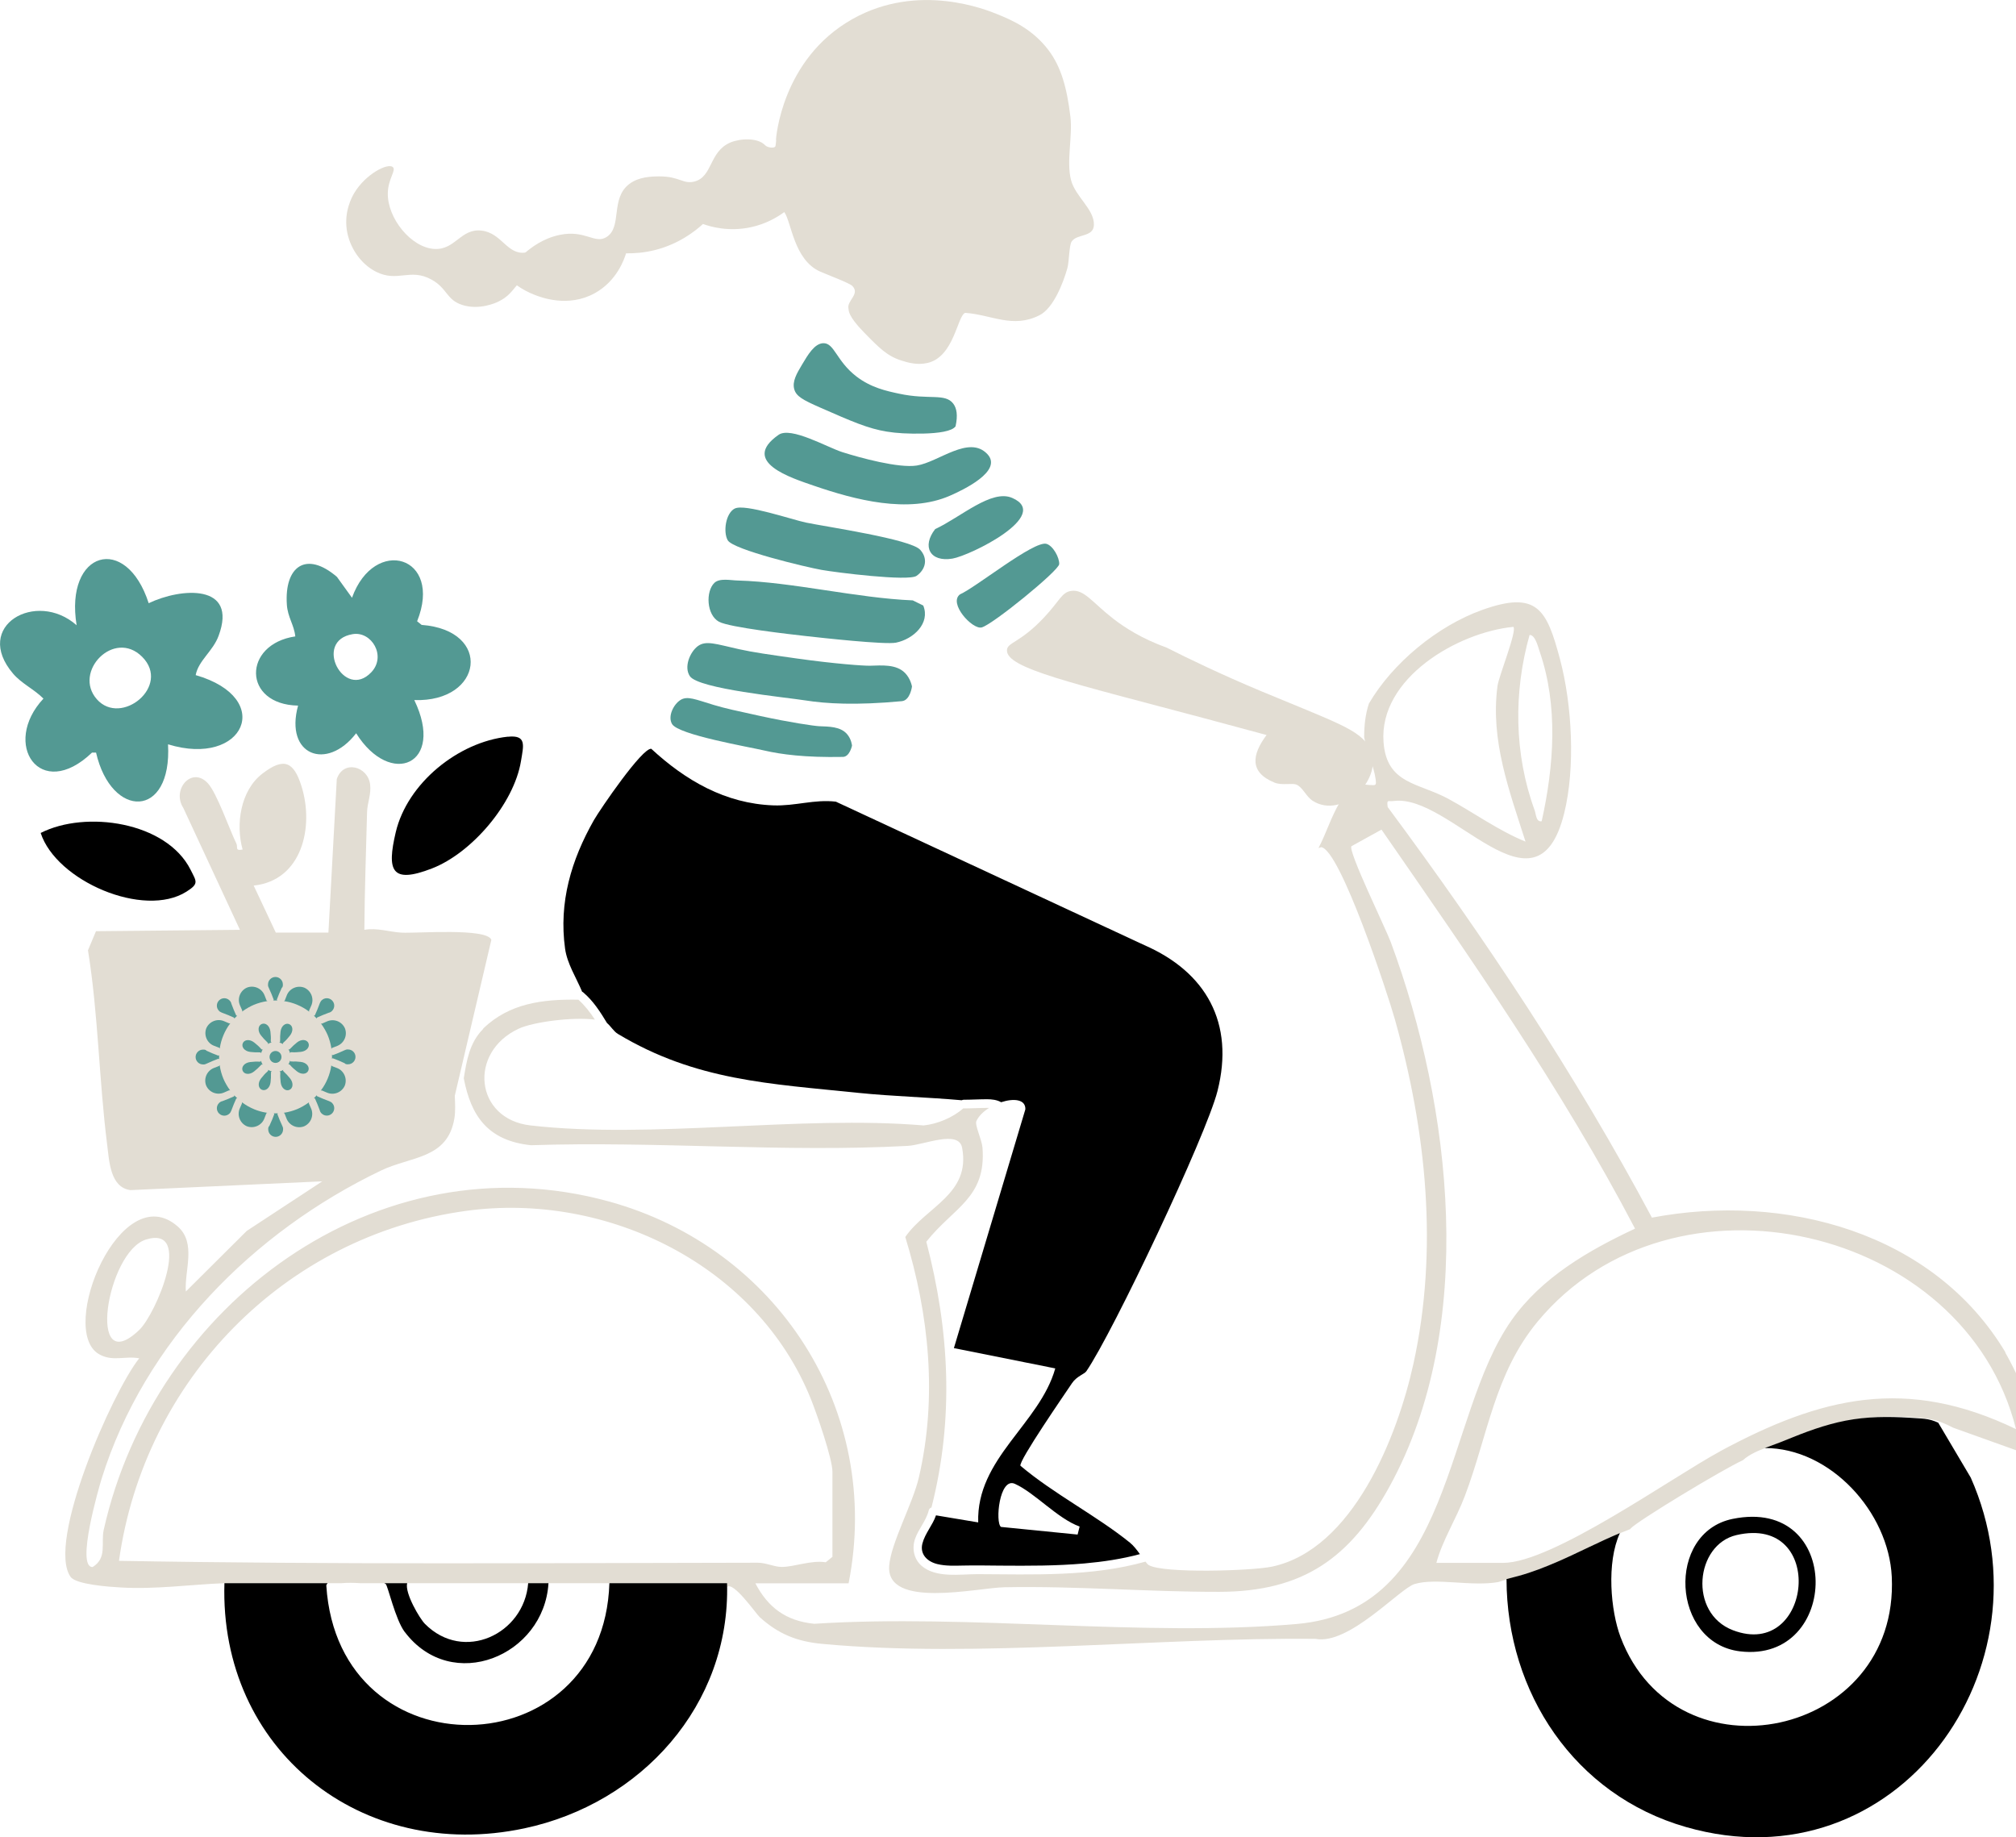 <?xml version="1.0" encoding="UTF-8"?>
<svg id="Layer_1" data-name="Layer 1" xmlns="http://www.w3.org/2000/svg" viewBox="0 0 277.03 252.46">
  <defs>
    <style>
      .cls-1 {
        fill: none;
      }

      .cls-2 {
        fill: #e2ddd3;
      }

      .cls-3 {
        fill: #539993;
      }
    </style>
  </defs>
  <path class="cls-2" d="M107.76,29.15c-.87.64-2.44,1.62-4.61,2.08-3.01.64-5.47-.06-6.55-.45-1.15,1.05-3.35,2.75-6.55,3.57-1.54.39-2.93.48-4.02.46-.23.76-1.24,3.8-4.32,5.49-3.62,1.99-7.32.58-8.24.22-1.93-.74-3.24-1.87-3.96-2.6.48-.84,1.31-2.06,2.68-3.21.66-.56,2.36-1.96,4.76-2.44,3.51-.71,4.78,1.32,6.4.3,2.19-1.38.48-5.29,3.13-7.29,1.29-.98,3-1.04,4.17-1.04,2.73,0,3.23,1.1,4.76.71,2.55-.65,2.01-4.12,4.96-5.37,1.3-.55,3.75-.71,4.78.39.28.31,1.36.49,1.42.07.13-.9.07-.86.06-.87,0,0,0,0,0,0,0,0,.71-11.04,10.51-16.55,9.07-5.11,18.45-1.26,19.95-.65,1.96.8,4.79,2.02,6.98,4.91,1.73,2.28,2.54,5.16,3.02,9.16.32,2.66-.58,6.18.09,8.72.6,2.28,3.2,3.99,3.14,6.15-.05,1.72-2.32,1.19-3.05,2.27-.37.54-.34,2.74-.6,3.68-.56,1.99-1.9,5.49-3.83,6.46-3.68,1.86-6.55-.07-10.21-.33-1.1.42-1.51,6.06-5.19,6.89-1.44.33-2.77-.08-3.55-.33-1.97-.61-3.08-1.74-5.17-3.88-2.24-2.29-2.08-3.01-2.13-3.28-.23-1.08,1.61-1.97.55-3.08-.41-.43-3.5-1.57-4.44-1.99-3.62-1.61-3.94-6.8-4.92-8.16Z"/>
  <path class="cls-2" d="M174.04,101c-1.85-.5-4.83-1.31-8.51-2.29-18.45-4.92-27.22-6.88-27.16-9.35.02-1.1,1.78-.98,5.07-4.48,2.2-2.34,2.44-3.48,3.75-3.68,1.78-.27,2.93,1.61,5.8,3.83,1.55,1.2,3.93,2.74,7.34,3.97,2.89,1.46,7.36,3.63,12.97,5.98,10.28,4.29,13.63,5.3,14.92,7.82,2.1,4.11-3.7,9.89-7.84,7.24-.89-.57-1.37-1.87-2.23-2.22-.62-.25-1.99.13-2.99-.27-3.52-1.42-3.12-3.86-1.12-6.54Z"/>
  <path class="cls-3" d="M106.99,59.75c1.69-1.18,6.7,1.73,8.76,2.38,2.49.79,7.76,2.23,10.23,1.84,2.98-.46,7.17-4.24,9.69-1.58,2.22,2.34-3.4,4.97-5.14,5.73-5.73,2.5-13.03.57-18.7-1.38-3.04-1.05-10.17-3.27-4.84-6.99Z"/>
  <path class="cls-3" d="M98.16,80.1c.73-.7,2.24-.35,3.21-.33,7.57.21,16.34,2.41,24.06,2.73l1.44.71c.99,2.43-1.34,4.61-3.75,5.1-1.48.3-10.19-.66-12.32-.9s-10.58-1.19-12.01-1.98c-1.71-.94-1.84-4.16-.62-5.34Z"/>
  <path class="cls-3" d="M95.89,88.79c1.12-.83,2.51-.28,5.67.42,1.95.43,3.98.72,8.04,1.29,4.97.7,9.04,1,9.94.98,1.62-.04,3.6-.24,4.82.99.79.8.96,1.87.96,1.87,0,0-.24,1.9-1.39,2.01-6.39.6-10.43.34-13.24-.1-2.72-.43-14.7-1.58-15.89-3.33-.85-1.25,0-3.32,1.1-4.14Z"/>
  <path class="cls-3" d="M93.5,96.19c.96-.6,2.06-.08,4.58.68,1.56.47,3.19.82,6.45,1.53,4,.87,7.29,1.35,8.02,1.39,1.32.06,2.94.02,3.86,1.1.6.7.67,1.57.67,1.57,0,0-.31,1.53-1.25,1.55-5.23.1-8.5-.35-10.76-.87-2.19-.51-11.85-2.16-12.72-3.65-.62-1.06.21-2.7,1.14-3.29Z"/>
  <path class="cls-3" d="M100.98,69.88c1.36-.7,7.93,1.55,9.78,1.93,2.73.57,14.37,2.27,15.69,3.74,1.09,1.2.77,2.69-.5,3.58-1.13.79-11.1-.47-13.06-.82-2.04-.36-12.14-2.76-12.89-4.07-.64-1.12-.3-3.72.98-4.37Z"/>
  <path class="cls-3" d="M113.11,47.16c1.55-.06,1.79,2.42,4.56,4.56,2.01,1.55,4.15,2.01,5.89,2.38,4.1.88,6.29-.1,7.42,1.35.49.64.66,1.61.33,3.13-.49.7-2.41.95-4.43,1-2.11.04-3.67-.05-5.01-.27-2.6-.42-4.8-1.39-9.2-3.32-2.34-1.03-3.26-1.53-3.53-2.51-.29-1.07.34-2.15,1.05-3.34.84-1.41,1.73-2.93,2.93-2.98Z"/>
  <path class="cls-3" d="M143.79,74.73c.9.24,1.81,1.89,1.76,2.79s-9.2,8.35-10.66,8.7c-1.28.31-4.6-3.32-2.97-4.55,2.18-.95,10.16-7.41,11.88-6.94Z"/>
  <path class="cls-3" d="M128.52,72.7c3.54-1.66,7.73-5.51,10.57-4.28,5.51,2.39-5.77,7.93-8.21,8.34-3.1.52-4.23-1.68-2.37-4.06Z"/>
  <path class="cls-2" d="M77.92,34.12c-.43-.68-1.34-.83-1.97-.34-1.47,1.14-2.54.78-3.76.93-2.53.32-3.22-2.68-6-3.02-2.87-.35-3.61,2.67-6.48,2.52-3.23-.17-6.49-4.25-6.42-7.67.04-1.99,1.19-3.14.69-3.58-.69-.61-3.76.96-5.31,3.58-.33.56-1.38,2.49-1.02,5.01.34,2.39,1.87,4.71,4.04,5.8,2.98,1.49,4.66-.56,7.61,1.07,2.2,1.22,2.02,2.78,4.24,3.49,2.33.74,4.6-.3,4.91-.45,2.42-1.15,2.27-2.87,4.3-3.35,1.18-.28,2.32-.87,3.54-.87.48,0-.08-1.04.4-1.02.02,0,.04,0,.04,0,.11,0,.42-.48,1.17-2.12Z"/>
  <path d="M238.08,208.72c15.25-3.13,14.84,19.85,1.04,18.2-9.47-1.13-10.2-16.32-1.04-18.2ZM238.62,210.94c-5.66,1.31-6.62,10.72-.5,13.07,10.93,4.2,12.96-15.95.5-13.07Z"/>
  <g>
    <path class="cls-2" d="M57.74,157.32c-.51.32,4.63-4.41,4.13-4.08l5.65-24.09c-.58-1.67-10.26-.88-12.33-.99-1.66-.09-3.36-.7-5.12-.39.03-5.42.24-10.76.37-16.18.03-1.26.59-2.42.42-3.8-.31-2.49-3.67-3.43-4.58-.74l-1.15,21.1h-7.23l-3.04-6.46c6.64-.7,8.32-8.04,6.58-13.62-1.07-3.44-2.43-4.04-5.4-1.75-2.99,2.3-3.68,6.96-2.7,10.42-1.1.22-.61-.32-.86-.83-.96-1.96-2.67-6.92-3.91-8.27-2.2-2.4-5.02.84-3.38,3.38l7.78,16.75-19.78.19-1.1,2.62c1.42,8.81,1.51,17.82,2.63,26.66.29,2.27.4,5.93,3.21,6.3l29.88-1.37M57.74,157.32"/>
    <path class="cls-3" d="M20.43,82.89c4.44-2.13,12.29-2.73,9.61,4.48-.79,2.14-2.77,3.39-3.15,5.4,10.98,3.16,6.66,12.73-3.8,9.51.57,10.27-7.79,10.3-9.89,1.14h-.56c-7.13,6.83-12.49-1.2-6.67-7.42-1.27-1.29-2.98-2.04-4.17-3.43-5.6-6.57,3.19-11.56,8.73-6.65-1.67-10.2,6.79-12.67,9.9-3.04ZM19.53,90.25c-3.86-3.86-9.55,2.07-6.22,5.84s10.24-1.82,6.22-5.84Z"/>
    <path class="cls-3" d="M56.93,96.2c4.28,8.88-3.28,12.08-7.99,4.56-4.03,5.24-9.85,3.03-7.98-3.8-7.65-.14-7.63-8.44-.38-9.51-.18-1.62-1.04-2.62-1.16-4.35-.36-5.25,2.63-7.47,6.88-3.83l2.07,2.87c3.07-8.53,12.55-5.76,8.95,3.23l.62.5c9.77.73,8.47,10.65-1.01,10.33ZM48.47,87.14c-5.52.91-1.18,9.17,2.55,5.24,2.11-2.22.05-5.67-2.55-5.24Z"/>
    <path d="M69.78,101.24c2.63-.28,2.16,1.2,1.81,3.35-.96,5.84-6.76,12.63-12.24,14.75-5.61,2.17-6.2.28-4.97-4.97,1.58-6.73,8.57-12.41,15.4-13.14Z"/>
    <path d="M5.59,114.46c6.18-3.15,17.29-1.54,20.6,5.06.82,1.64,1.17,1.9-.56,3-5.85,3.72-17.9-1.46-20.04-8.06Z"/>
  </g>
  <g>
    <path class="cls-1" d="M118.01,150.17c-12.25-1.26-22.4-1.66-33.11-8.11-.57-.34-1-1.1-1.48-1.48.9,1.49,1.77,3,2.98,4.26.53.55-.31,1.39-.84.84-1.57-1.64-2.58-3.72-3.83-5.61-3.01-.39-8.46.32-10.46,1.24-7,3.24-6.03,12.43,1.61,13.3,16.71,1.91,36.94-1.43,54.03,0,2.31-.25,4.97-1.46,6.4-3.34-5.07-.53-10.24-.6-15.31-1.12Z"/>
    <path class="cls-1" d="M131.09,185.25l9.82-32.81c.08-2.58-5.62-.92-6.75,1.62-.24.55.75,2.52.84,3.64.54,6.94-3.98,8.21-7.72,12.93,3.27,12.52,3.88,24.89.47,37.46l6.68,1.12c-.27-8.8,8.43-13.52,10.59-21.16l-13.93-2.79Z"/>
    <path class="cls-1" d="M137.55,209.82l10.53,1.05.28-1.11c-3.06-1.11-6.12-4.6-8.9-5.87-2.13-.97-2.72,5.34-1.91,5.92Z"/>
    <path class="cls-1" d="M46.93,217.55h2.61c-.89-.06-1.82-.07-2.61,0Z"/>
    <path class="cls-1" d="M242.89,200.13c-.97.35-1.93.77-2.68,1.49-.55.53-1.39-.31-.84-.84.05-.05.11-.1.17-.14-2.97,1.37-14.53,8.38-15.42,9.38-.03.03-.05.07-.08.1.19-.07.37-.15.56-.21.72-.26,1.03.88.31,1.14-.65.24-1.29.49-1.92.76-1.86,4.06-1.27,10.69.09,14.29,7.64,20.23,38.32,13.84,37.27-8.3-.42-8.85-8.41-17.69-17.46-17.68Z"/>
    <path class="cls-1" d="M107.43,215.32c1.74-.01,4.04-.96,6.04-.64l.92-.75v-11.69c0-1.79-2.13-7.92-2.92-9.89-7.39-18.49-28.1-28.6-47.42-25.96-25,3.42-44.23,23.3-47.7,48.09,29.23.52,58.51.3,87.76.26,1.18,0,2.27.59,3.32.58Z"/>
    <path class="cls-1" d="M211.29,181.62c-5.92,7.15-6.83,15.62-10,23.97-1.22,3.22-3.06,6.06-3.91,9.18h9.19c6.75,0,23.18-11.76,29.79-15.32,13.94-7.53,25.62-10.31,40.67-3.05-6.98-27.97-47.19-37.15-65.74-14.77Z"/>
    <path class="cls-1" d="M20.09,170.32c-5.45,1.64-8.27,19.42-.95,12.43,2.3-2.2,7.44-14.38.95-12.43Z"/>
    <path class="cls-1" d="M211.86,112.86c1.69-7.61,2.29-15.89-.29-23.36-.21-.62-.6-2.25-1.36-2.24-2.22,7.87-2.14,16.37.69,24.09.21.58.19,1.65.97,1.52Z"/>
    <path class="cls-1" d="M199.06,109.79c3.53,1.92,6.81,4.32,10.57,5.86-2.22-6.97-4.85-13.88-3.85-21.39.18-1.36,2.72-7.6,2.18-8.12-7.62.74-18.5,7.05-17.84,15.85.43,5.78,4.79,5.54,8.94,7.8Z"/>
    <path d="M80.02,136.29c.05.02.1.05.15.1,1.37,1.17,2.33,2.68,3.25,4.2.48.38.91,1.14,1.48,1.48,10.71,6.44,20.86,6.84,33.11,8.11,4.69.48,9.45.59,14.15,1.01.08-.04.17-.07.28-.07,1.07,0,2.13-.07,3.19-.07.65,0,1.37.08,1.94.41,1.71-.56,3.38-.42,3.33.98l-9.82,32.81,13.93,2.79c-2.16,7.65-10.86,12.36-10.59,21.16l-5.8-.97c-.46,1.36-1.51,2.47-1.87,3.88-.38,1.51.73,2.5,2.07,2.82,1.16.28,2.37.22,3.55.2,1.7-.04,3.41,0,5.11.01,3.84.03,7.69.04,11.53-.3,2.56-.23,5.14-.61,7.63-1.28-.41-.57-.88-1.18-1.35-1.56-4.58-3.71-10.48-6.71-15.06-10.58-.34-.57,6.22-10.06,7.08-11.35.64-.96,1.71-1.25,1.97-1.64,3.66-5.33,16.47-32.39,18.02-38.5,2.38-9.35-1.55-16.35-10.06-20.06l-42.38-19.71c-2.96-.35-5.57.62-8.59.51-6.59-.24-12.06-3.42-16.77-7.77-1.21-.22-7.03,8.3-7.89,9.8-3.11,5.48-4.84,11.29-3.96,17.66.29,2.08,1.54,3.99,2.35,5.93ZM148.36,209.76l-.28,1.11-10.53-1.05c-.82-.58-.23-6.89,1.91-5.92,2.78,1.26,5.84,4.76,8.9,5.87Z"/>
    <path class="cls-2" d="M275.59,185.85c-9.9-16.57-30.39-21.98-48.59-18.53-10.55-19.76-22.97-38.45-36.31-56.42-.15-1.12.05-.73.83-.83,7.8-1.05,19.62,16.99,23.42,1.7,1.56-6.27,1.09-14.95-.57-21.18-1.82-6.82-3.1-9.49-10.69-6.78-6.12,2.19-12.32,7.29-15.57,12.87-.48,1.45-.65,3.01-.65,4.55,0,.02,0,.03-.01.05.36,2,1.35,4.04,1.58,5.76.12.93.05.88-.83.83-.65-.03-1.16-.15-1.56-.34-1.06.67-1.88,1.62-2.52,2.7-1.2,2-1.86,4.25-2.94,6.31.12-.04.25-.08.37-.13,2.62.32,9.18,20.27,10.12,23.63,4.33,15.36,6.01,31.65,2.56,47.35-2.18,9.94-8.3,25.54-19.45,27.89-2.75.58-14.97.96-16.93-.22-.12-.07-.27-.24-.44-.47-7.49,2.1-15.41,1.75-23.1,1.72-2.39,0-5.67.56-7.65-1.13-1.08-.92-1.37-2.4-.92-3.71.47-1.37,1.54-2.5,1.88-3.91.06-.23.21-.36.38-.41,3.12-12.25,2.48-24.32-.71-36.52,3.74-4.73,8.26-6,7.72-12.93-.09-1.11-1.08-3.09-.84-3.64.31-.7.97-1.33,1.75-1.82-.07,0-.14,0-.22,0-1.08,0-2.17.07-3.25.07-.03,0-.05-.01-.07-.01-1.49,1.3-3.58,2.15-5.45,2.35-17.09-1.43-37.32,1.91-54.03,0-7.64-.87-8.61-10.06-1.61-13.3,2-.93,7.45-1.63,10.46-1.24-.65-1-1.38-1.94-2.27-2.74-4.97-.08-9.46.51-13.05,3.93-.02.05-.05.11-.1.16-1.8,1.83-2.21,4.28-2.6,6.71.98,5.15,3.29,8.58,9.24,9.2,17.02-.58,34.82,1.01,51.75.09,2.25-.12,7.02-2.26,7.49.26,1.2,6.37-4.94,8.09-7.81,12.26,3.28,10.69,4.42,22.03,1.87,33.03-.83,3.59-3.83,8.99-4.08,12.13-.47,6.01,12.09,3.04,15.84,2.97,9.86-.19,19.79.65,29.54.63,11.53-.03,18-4.66,23.4-14.52,12.03-21.94,8.55-52.13.14-74.77-.71-1.91-5.89-12.5-5.4-13.17l4.13-2.28c12.32,17.79,24.78,35.61,34.84,54.83-6.4,3-12.84,6.71-16.97,12.59-9.37,13.34-7.91,39.87-29.54,41.74-21.13,1.83-44.89-1.41-66.29-.03-3.85-.39-6.33-2.21-8.08-5.56h12.81c4.69-23.77-9.84-46.15-33-52.49-31.89-8.73-62.44,14.29-69.35,45.11-.42,1.87.51,3.88-1.53,5.14-2.35.08.9-11.04,1.23-12.12,5.88-18.87,20.83-33.94,38.39-42.36,4.12-1.98,9.16-1.56,10.09-7.17.16-.98.1-2.03.06-3.06-.06-.09-.09-.2-.06-.34.02-.07.03-.14.05-.22-.02-.77.02-1.53.19-2.23-1.17-.02-2.11.53-2.87,1.41.72,3.17.03,6.74-3.61,7.11-.46.05-.92.08-1.38.11-1.68,1.39-3.71,2.06-5.75,2.73l-15.16,9.95-8.37,8.33c-.22-2.84,1.48-6.64-1.1-8.92-7.82-6.92-16.57,14.17-10.85,17.52,1.86,1.09,3.62.21,5.54.58-3.73,4.68-12.77,25.34-9.43,30.03.75,1.06,5.32,1.37,6.9,1.46,4.77.28,9.5-.4,14.23-.59h16.09c.8-.07,1.72-.06,2.61,0h50.36v.56c.81-.97,4.03,3.68,4.51,4.11,2.56,2.32,5.13,3.35,8.58,3.67,21.24,1.98,46.31-.92,67.8-.69,4.59.89,11.58-6.94,13.62-7.54,2.96-.88,7.84.39,11.51-.27.82-.27,1.66-.52,2.52-.75,1.9-.51,3.75-1.21,5.55-2,3.35-1.47,6.59-3.21,10.02-4.51.03-.03.05-.07.08-.1.89-1,12.45-8.01,15.42-9.38.97-.86,2.18-1.35,3.4-1.78,1.41-.5,2.78-1.07,4.17-1.62,2.84-1.12,5.74-1.99,8.77-2.35,2.97-.35,6.03-.3,9,.05,1.3.15,2.43.66,3.57,1.24l11.31,4.05c2.38-1.63-2.93-12.32-4.17-14.38ZM210.2,87.25c.77,0,1.15,1.63,1.36,2.24,2.59,7.47,1.98,15.76.29,23.36-.78.13-.76-.94-.97-1.52-2.82-7.72-2.91-16.21-.69-24.09ZM207.96,86.14c.54.52-2,6.76-2.18,8.12-1,7.51,1.63,14.42,3.85,21.39-3.75-1.53-7.04-3.94-10.57-5.86-4.15-2.26-8.5-2.01-8.94-7.8-.66-8.8,10.21-15.11,17.84-15.85ZM20.09,170.32c6.49-1.96,1.35,10.23-.95,12.43-7.31,6.99-4.5-10.78.95-12.43ZM16.35,214.48c3.46-24.79,22.69-44.67,47.7-48.09,19.33-2.65,40.04,7.47,47.42,25.96.79,1.98,2.92,8.1,2.92,9.89v11.69l-.92.75c-2-.32-4.3.63-6.04.64-1.05,0-2.14-.58-3.32-.58-29.25.04-58.53.26-87.76-.26ZM236.36,199.44c-6.61,3.57-23.04,15.32-29.79,15.32h-9.19c.84-3.12,2.69-5.96,3.91-9.18,3.17-8.35,4.08-16.82,10-23.97,18.55-22.39,58.76-13.2,65.74,14.77-15.05-7.26-26.73-4.47-40.67,3.05Z"/>
  </g>
  <path d="M44.83,217.87c.03-.12.1-.22.2-.32h-14.19c-.7,22.85,18.81,38.45,41.22,33.69,16.02-3.4,28.32-16.92,27.85-33.69h-16.17c-.81,25.48-37.24,26.38-38.9.32Z"/>
  <path d="M55.61,224.24c6.47,8.58,19.16,3.3,19.76-6.69h-2.79c-.55,7-8.88,10.95-14.19,5.59-.69-.69-2.79-4.21-2.44-5.59h-3.15c.08.04.15.07.2.11.29.21,1.32,4.87,2.61,6.59Z"/>
  <path d="M266.35,195.5c-.3-.13-.61-.26-.93-.35-.63-.18-1.27-.22-1.92-.26-2.93-.21-5.87-.3-8.79.14-2.88.43-5.66,1.38-8.35,2.47-1.13.46-2.25.91-3.41,1.32-.15.05-.3.1-.45.16,9.05-.01,17.03,8.83,17.46,17.68,1.05,22.14-29.63,28.52-37.27,8.3-1.36-3.6-1.96-10.23-.09-14.29-2.9,1.21-5.69,2.68-8.57,3.93-1.73.75-3.49,1.44-5.3,1.94-.57.16-1.14.3-1.71.45.03,15.59,9.34,29.68,24.66,34.07,29.04,8.34,50.67-22.03,39.13-48.02l-4.46-7.53Z"/>
  <g>
    <circle class="cls-3" cx="37.86" cy="145.24" r=".82"/>
    <path class="cls-3" d="M31.78,137.85c-.03-.09-.07-.17-.13-.25,0,0,0,0,0,0-.01-.01-.02-.03-.03-.04,0,0,0,0,0,0,0,0-.01-.02-.02-.03-.02-.02-.04-.04-.06-.06-.4-.4-1.04-.4-1.44,0s-.4,1.05,0,1.44c.02.02.04.04.06.06,0,0,.02.02.03.02,0,0,0,0,0,0,.01.01.03.02.04.03,0,0,0,0,0,0,.08.05.17.1.25.13h0s.21.08.21.08l.67.26.76.33s0,0,0,0c.03.01.09.05.06.11,0,0,0,.01-.01.02l.02.02.4-.4-.02-.02s-.01,0-.02.01c-.05.03-.09-.03-.11-.06,0,0,0,0,0,0l-.33-.76-.26-.67-.08-.21h0Z"/>
    <path class="cls-3" d="M28.34,144.32c-.08-.04-.17-.07-.27-.09,0,0,0,0,0,0-.02,0-.04,0-.05,0,0,0,0,0,0,0-.01,0-.02,0-.03,0-.03,0-.06,0-.09,0-.56,0-1.02.46-1.02,1.02,0,.57.46,1.02,1.02,1.02.03,0,.06,0,.09,0,.01,0,.02,0,.03,0,0,0,0,0,0,0,.02,0,.04,0,.05,0,0,0,0,0,0,0,.1-.02.19-.05.27-.09h0s.21-.09.21-.09l.65-.29.77-.3s0,0,0,0c.03,0,.1-.02.11.04,0,0,0,.01,0,.02h.03v-.57s-.03,0-.03,0c0,0,0,.01,0,.02-.02.06-.08.05-.11.04,0,0,0,0,0,0l-.77-.3-.65-.29-.21-.09h0Z"/>
    <path class="cls-3" d="M30.48,151.33c-.09.03-.17.07-.25.13,0,0,0,0,0,0-.01.01-.03.02-.04.03,0,0,0,0,0,0,0,0-.02.01-.03.02-.02.02-.04.04-.06.06-.4.4-.4,1.04,0,1.44s1.05.4,1.44,0c.02-.02.04-.04.06-.06,0,0,.02-.02.02-.03,0,0,0,0,0,0,.01-.01.02-.03.03-.04,0,0,0,0,0,0,.05-.08.1-.17.13-.25h0s.08-.21.08-.21l.26-.67.33-.76s0,0,0,0c.01-.03.05-.09.11-.06,0,0,.01,0,.02.01l.02-.02-.4-.4-.02.02s0,.01.01.02c.03.05-.03.09-.06.11,0,0,0,0,0,0l-.76.33-.67.26-.21.08h0Z"/>
    <path class="cls-3" d="M36.95,154.76c-.04.08-.07.17-.09.27,0,0,0,0,0,0,0,.02,0,.04,0,.05,0,0,0,0,0,0,0,.01,0,.02,0,.03,0,.03,0,.06,0,.09,0,.56.46,1.02,1.02,1.02s1.02-.46,1.02-1.02c0-.03,0-.06,0-.09,0-.01,0-.02,0-.03,0,0,0,0,0,0,0-.02,0-.04,0-.05,0,0,0,0,0,0-.02-.1-.05-.19-.09-.27h0s-.09-.21-.09-.21l-.29-.65-.3-.77s0,0,0,0c0-.03-.02-.1.04-.11,0,0,.01,0,.02,0v-.03h-.57s0,.03,0,.03c0,0,.01,0,.02,0,.06.02.05.08.04.11,0,0,0,0,0,0l-.3.77-.29.65-.09.21h0Z"/>
    <path class="cls-3" d="M43.95,152.62c.03.09.07.17.13.25,0,0,0,0,0,0,.01.01.02.03.03.04,0,0,0,0,0,0,0,0,.01.02.02.03.02.02.04.04.06.06.4.4,1.04.4,1.44,0s.4-1.05,0-1.44c-.02-.02-.04-.04-.06-.06,0,0-.02-.02-.03-.02,0,0,0,0,0,0-.01-.01-.03-.02-.04-.03,0,0,0,0,0,0-.08-.05-.17-.1-.25-.13,0,0,0,0,0,0l-.21-.08-.67-.26-.76-.33s0,0,0,0c-.03-.01-.09-.05-.06-.11,0,0,0-.01.01-.02l-.02-.02-.4.4.02.02s.01,0,.02-.01c.05-.03.09.03.11.06,0,0,0,0,0,0l.33.76.26.67.08.21h0Z"/>
    <path class="cls-3" d="M47.39,146.16c.08.04.17.07.27.09,0,0,0,0,0,0,.02,0,.04,0,.05,0,0,0,0,0,0,0,.01,0,.02,0,.03,0,.03,0,.06,0,.09,0,.56,0,1.02-.46,1.02-1.02,0-.57-.46-1.02-1.02-1.02-.03,0-.06,0-.09,0-.01,0-.02,0-.03,0,0,0,0,0,0,0-.02,0-.04,0-.05,0,0,0,0,0,0,0-.1.02-.19.05-.27.09,0,0,0,0,0,0l-.21.09-.65.29-.77.3s0,0,0,0c-.03,0-.1.02-.11-.04,0,0,0-.01,0-.02h-.03v.57s.03,0,.03,0c0,0,0-.01,0-.02.02-.06.08-.05.11-.04,0,0,0,0,0,0l.77.3.65.29.21.09s0,0,0,0Z"/>
    <path class="cls-3" d="M45.25,139.15c.09-.03.17-.07.25-.13,0,0,0,0,0,0,.01-.01.03-.02.04-.03,0,0,0,0,0,0,0,0,.02-.01.03-.02.02-.02.04-.04.06-.06.4-.4.4-1.04,0-1.44s-1.05-.4-1.44,0c-.02.02-.04.04-.06.06,0,0-.02.02-.02.03,0,0,0,0,0,0-.01.01-.02.03-.03.04,0,0,0,0,0,0-.05.08-.1.17-.13.25h0s-.08.21-.08.21l-.26.67-.33.76s0,0,0,0c-.01.03-.05.09-.11.06,0,0-.01,0-.02-.01l-.02.02.4.4.02-.02s0-.01-.01-.02c-.03-.05.03-.09.06-.11,0,0,0,0,0,0l.76-.33.67-.26.21-.08h0Z"/>
    <path class="cls-3" d="M38.78,135.71c.04-.08.07-.17.09-.27,0,0,0,0,0,0,0-.02,0-.04,0-.05,0,0,0,0,0,0,0-.01,0-.02,0-.03,0-.03,0-.06,0-.09,0-.56-.46-1.02-1.02-1.02s-1.02.46-1.02,1.02c0,.03,0,.06,0,.09,0,.01,0,.02,0,.03,0,0,0,0,0,0,0,.02,0,.04,0,.05,0,0,0,0,0,0,.02.1.05.19.09.27h0s.09.21.09.21l.29.65.3.77s0,0,0,0c0,.03.02.1-.04.11,0,0-.01,0-.02,0v.03s.57,0,.57,0v-.03s-.01,0-.02,0c-.06-.02-.05-.08-.04-.11,0,0,0,0,0,0l.3-.77.29-.65.09-.21h0Z"/>
    <path class="cls-3" d="M34.9,138.07c.55-.23,1.13-.39,1.74-.49,0,0,0,0,0,0h.09s0-.05,0-.05c0,0-.01,0-.02,0-.06,0-.08-.04-.1-.1h0s-.26-.67-.26-.67c-.38-.95-1.46-1.42-2.41-1.05h0s0,0,0,0c0,0,0,0,0,0,0,0,0,0,0,0h0s0,0,0,0c-.94.41-1.37,1.51-.96,2.45l.29.66h0c.03.06.04.09,0,.14,0,0,0,0-.01.01l.02.03.07-.05s0,0,0,0c.5-.36,1.03-.66,1.57-.89"/>
    <path class="cls-3" d="M30.7,142.26c.23-.55.52-1.08.89-1.57,0,0,0,0,0,0l.05-.07-.03-.02s0,0-.01.01c-.05.04-.08.03-.14,0h0s-.66-.28-.66-.28c-.94-.41-2.04.03-2.45.96h0s0,0,0,0c0,0,0,0,0,0,0,0,0,0,0,0h0s0,0,0,0c-.37.95.1,2.04,1.05,2.41l.67.26h0c.06.02.09.03.1.1,0,0,0,.01,0,.02h.03s.01-.08.01-.08c0,0,0,0,0,0,.09-.61.26-1.19.49-1.74"/>
    <path class="cls-3" d="M30.69,148.21c-.23-.55-.39-1.13-.49-1.74,0,0,0,0,0,0v-.09s-.05,0-.05,0c0,0,0,.01,0,.02,0,.06-.04.08-.1.1h0s-.67.26-.67.26c-.95.38-1.42,1.46-1.05,2.41h0s0,0,0,0c0,0,0,0,0,0,0,0,0,0,0,0h0s0,0,0,0c.41.94,1.51,1.37,2.45.96l.66-.29h0c.06-.03.09-.04.14,0,0,0,0,0,.01.01l.03-.02-.05-.07s0,0,0,0c-.36-.5-.66-1.03-.89-1.57"/>
    <path class="cls-3" d="M34.89,152.41c-.55-.23-1.08-.52-1.57-.89,0,0,0,0,0,0l-.07-.05-.02.03s0,0,.01.01c.04.05.03.08,0,.14h0s-.29.66-.29.66c-.41.94.03,2.04.96,2.45h0s0,0,0,0c0,0,0,0,0,0,0,0,0,0,0,0h0s0,0,0,0c.95.37,2.04-.1,2.41-1.05l.26-.67h0c.02-.06.03-.09.1-.1,0,0,.01,0,.02,0v-.03s-.08-.01-.08-.01c0,0,0,0,0,0-.61-.09-1.19-.26-1.74-.49"/>
    <path class="cls-3" d="M40.83,152.41c-.55.23-1.13.39-1.74.49,0,0,0,0,0,0h-.09s0,.05,0,.05c0,0,.01,0,.02,0,.06,0,.08.04.1.1h0s.26.67.26.67c.38.95,1.46,1.42,2.41,1.05h0s0,0,0,0c0,0,0,0,0,0,0,0,0,0,0,0h0s0,0,0,0c.94-.41,1.37-1.51.96-2.45l-.29-.66h0c-.03-.06-.04-.09,0-.14,0,0,0,0,.01-.01l-.02-.03-.07.05s0,0,0,0c-.5.36-1.03.66-1.57.89"/>
    <path class="cls-3" d="M45.03,148.21c-.23.55-.52,1.08-.89,1.57,0,0,0,0,0,0l-.05.07.03.02s0,0,.01-.01c.05-.04.08-.03.14,0h0s.66.28.66.28c.94.41,2.04-.03,2.45-.96h0s0,0,0,0c0,0,0,0,0,0,0,0,0,0,0,0h0s0,0,0,0c.37-.95-.1-2.04-1.05-2.41l-.67-.26h0c-.06-.02-.09-.03-.1-.1,0,0,0-.01,0-.02h-.03s-.01.08-.01.08c0,0,0,0,0,0-.09.61-.26,1.19-.49,1.74"/>
    <path class="cls-3" d="M45.04,142.27c.23.55.39,1.13.49,1.74,0,0,0,0,0,0v.09s.05,0,.05,0c0,0,0-.01,0-.02,0-.06.04-.08.1-.1h0s.67-.26.67-.26c.95-.38,1.42-1.46,1.05-2.41h0s0,0,0,0c0,0,0,0,0,0,0,0,0,0,0,0h0s0,0,0,0c-.41-.94-1.51-1.37-2.45-.96l-.66.29h0c-.06.03-.09.04-.14,0,0,0,0,0-.01-.01l-.03.02.05.07s0,0,0,0c.36.5.66,1.03.89,1.57"/>
    <path class="cls-3" d="M40.84,138.07c.55.23,1.08.52,1.57.89,0,0,0,0,0,0l.07.05.02-.03s0,0-.01-.01c-.04-.05-.03-.08,0-.14h0s.29-.66.29-.66c.41-.94-.03-2.04-.96-2.45h0s0,0,0,0c0,0,0,0,0,0,0,0,0,0,0,0h0s0,0,0,0c-.95-.37-2.04.1-2.41,1.05l-.26.67h0c-.02.06-.03.09-.1.1,0,0-.01,0-.02,0v.03s.08.01.08.01c0,0,0,0,0,0,.61.09,1.19.26,1.74.49"/>
    <path class="cls-3" d="M36.66,143.15l.15.16s0,0,0,0c.02.02.06.08,0,.12,0,0-.01,0-.02.01v.03s.04-.02.06-.03c0,0,0,0,0,0,.02-.01.04-.02.06-.03.02,0,.04-.02.05-.03.01,0,.03-.01.04-.02.01,0,.02-.01.04-.02.09-.04.19-.07.28-.1v-.03s-.02,0-.03,0c-.06,0-.08-.06-.08-.09h0s0-.17,0-.17c.03-.3,0-.73-.05-1.19-.09-.81-.68-1.26-1.19-1.05s-.61.95-.1,1.58c.28.34.55.65.77.84Z"/>
    <path class="cls-3" d="M35.54,144.61h.22s0,0,0,0c.03,0,.1.01.09.08,0,0,0,.01,0,.02h.03s.01-.02.02-.04c0,0,0,0,0,0,0-.02.01-.04.02-.06,0-.02.01-.04.02-.06,0-.02.01-.03.02-.04,0-.01,0-.03.01-.04.04-.09.08-.18.13-.27h-.03s0,0-.01,0c-.04.05-.1.01-.12-.01,0,0,0,0,0,0l-.12-.12c-.19-.23-.51-.52-.88-.81-.64-.51-1.37-.41-1.58.1s.24,1.1,1.04,1.19c.44.05.85.07,1.14.05Z"/>
    <path class="cls-3" d="M35.78,146.44l.16-.15s0,0,0,0c.02-.02.08-.06.12,0,0,0,0,.01.01.02h.03s-.02-.04-.03-.06c0,0,0,0,0,0-.01-.02-.02-.04-.03-.06,0-.02-.02-.04-.03-.05,0-.01-.01-.03-.02-.04,0-.01-.01-.02-.02-.04-.04-.09-.07-.19-.1-.28h-.03s0,.02,0,.03c0,.06-.06.08-.09.08,0,0,0,0,0,0h-.17c-.3-.03-.73,0-1.19.05-.81.09-1.26.68-1.05,1.19s.95.61,1.58.1c.34-.28.65-.55.84-.77Z"/>
    <path class="cls-3" d="M37.24,147.57v-.22s0,0,0,0c0-.03.01-.1.08-.09,0,0,.01,0,.02,0v-.03s-.02-.01-.04-.02c0,0,0,0,0,0-.02,0-.04-.01-.06-.02-.02,0-.04-.01-.06-.02-.02,0-.03-.01-.04-.02-.01,0-.03,0-.04-.01-.09-.04-.18-.08-.27-.13v.03s0,0,0,.01c.05.04.01.1-.01.12,0,0,0,0,0,0l-.12.12c-.23.19-.52.51-.81.88-.51.64-.41,1.37.1,1.58s1.1-.24,1.19-1.04c.05-.44.07-.85.05-1.14Z"/>
    <path class="cls-3" d="M39.07,147.33l-.15-.16s0,0,0,0c-.02-.02-.06-.08,0-.12,0,0,.01,0,.02-.01v-.03s-.04.02-.06.03c0,0,0,0,0,0-.02.01-.04.02-.06.03-.02,0-.04.02-.05.03-.01,0-.03.01-.04.02-.01,0-.02.01-.04.02-.09.04-.19.07-.28.1v.03s.02,0,.03,0c.06,0,.08.06.08.09h0s0,.17,0,.17c-.03.3,0,.73.05,1.19.09.81.68,1.26,1.19,1.05.51-.21.61-.95.1-1.58-.28-.34-.55-.65-.77-.84Z"/>
    <path class="cls-3" d="M40.19,145.86h-.22s0,0,0,0c-.03,0-.1-.01-.09-.08,0,0,0-.01,0-.02h-.03s-.01.02-.02.04c0,0,0,0,0,0,0,.02-.01.04-.02.06,0,.02-.01.04-.02.06,0,.02-.01.03-.02.04,0,.01,0,.03-.01.04-.04.09-.08.18-.13.27h.03s0,0,.01,0c.04-.05.1-.01.12.01,0,0,0,0,0,0l.12.12c.19.23.51.52.88.81.64.51,1.37.41,1.58-.1s-.24-1.1-1.04-1.19c-.44-.05-.85-.07-1.14-.05Z"/>
    <path class="cls-3" d="M39.95,144.04l-.16.15s0,0,0,0c-.02.02-.08.06-.12,0,0,0,0-.01-.01-.02h-.03s.02.04.03.06c0,0,0,0,0,0,.01.02.02.04.03.06,0,.02.02.04.03.05,0,.01.01.03.02.04,0,.01.01.02.02.04.04.09.07.19.1.28h.03s0-.02,0-.03c0-.06.06-.08.09-.08h0s.17,0,.17,0c.3.03.73,0,1.19-.05.81-.09,1.26-.68,1.05-1.19s-.95-.61-1.58-.1c-.34.28-.65.55-.84.77Z"/>
    <path class="cls-3" d="M38.49,142.91v.22s0,0,0,0c0,.03-.01.1-.08.09,0,0-.01,0-.02,0v.03s.02.01.04.02c0,0,0,0,0,0,.02,0,.04.01.06.02.02,0,.04.01.06.02.02,0,.03.01.04.02.01,0,.03,0,.04.01.09.04.18.08.27.13v-.03s0,0,0-.01c-.05-.04-.01-.1.01-.12,0,0,0,0,0,0l.12-.12c.23-.19.52-.51.81-.88.51-.64.41-1.37-.1-1.58-.51-.21-1.1.24-1.19,1.04-.05.44-.07.85-.05,1.14Z"/>
  </g>
</svg>